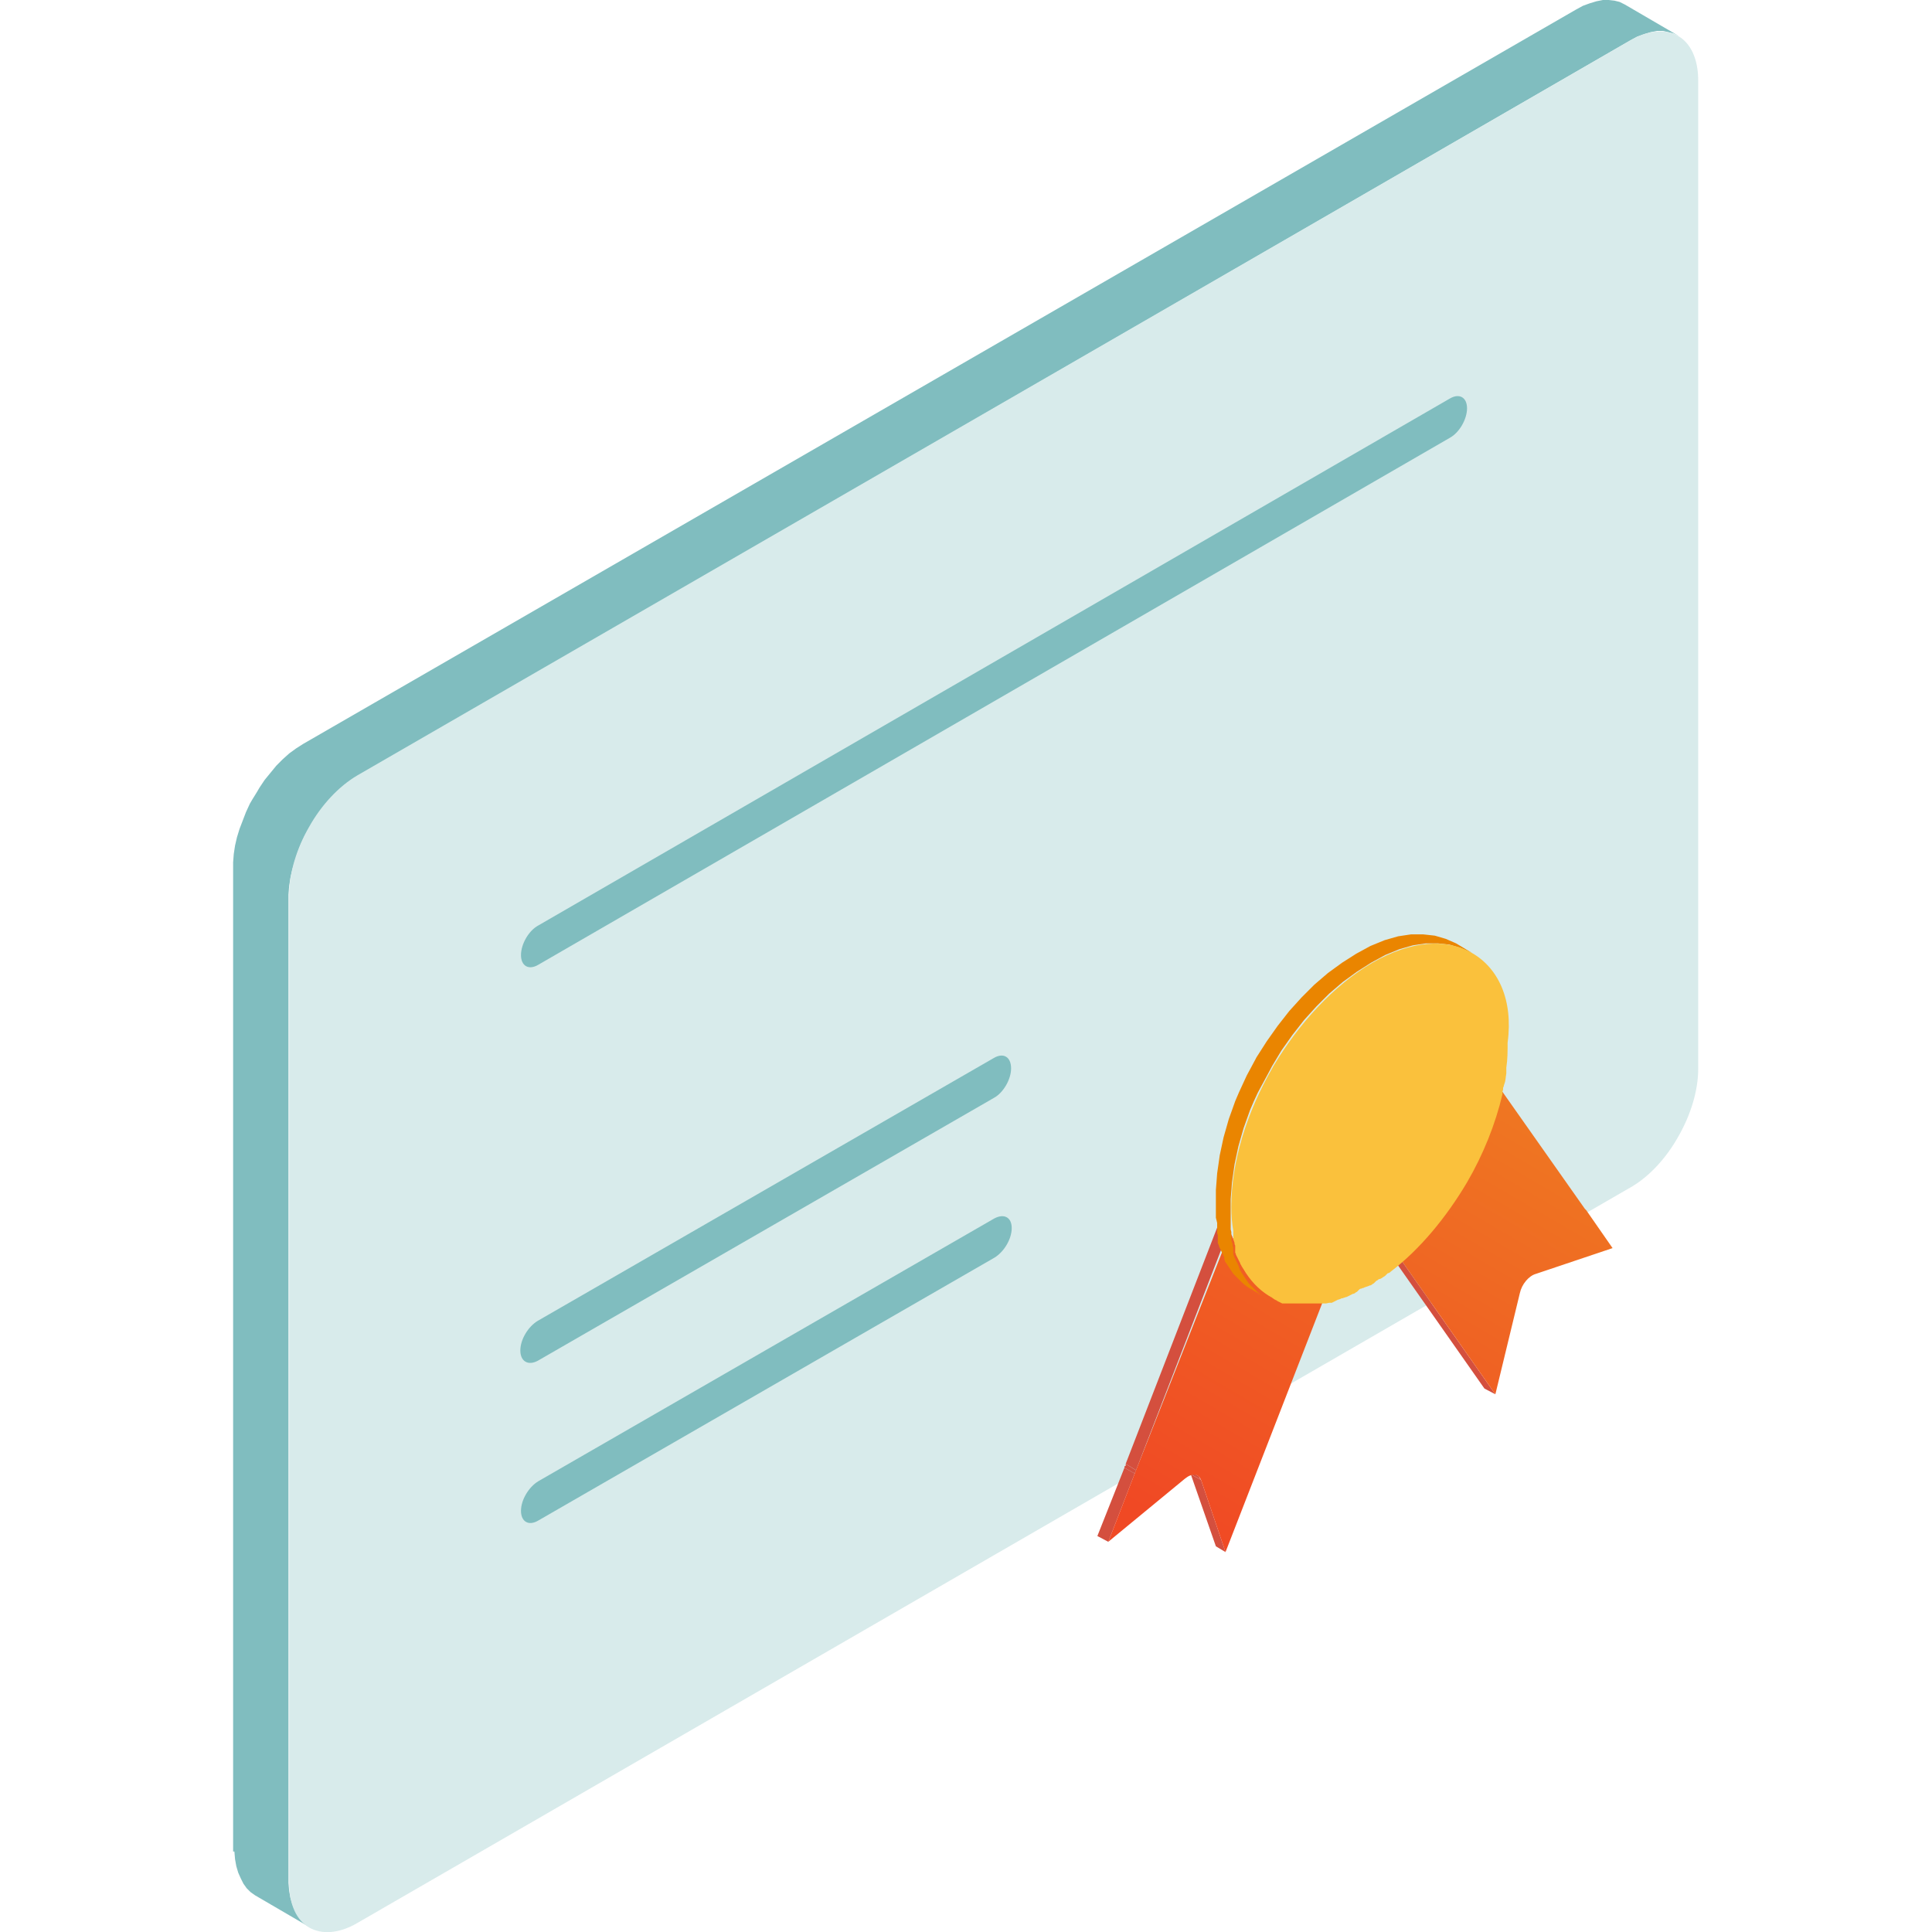 <svg width="68" height="68" viewBox="0 0 68 68" fill="none" xmlns="http://www.w3.org/2000/svg">
<g clip-path="url(#clip0_312_15206)">
<path fill-rule="evenodd" clip-rule="evenodd" d="M8.25 65.167L8.273 65.439L8.318 65.688L8.386 65.915L8.477 66.119L8.568 66.3L8.681 66.459L8.817 66.595L8.976 66.708L10.88 67.819L10.721 67.705L10.585 67.569L10.472 67.411L10.381 67.229L10.29 67.025L10.222 66.799L10.177 66.549L10.154 66.277V31.484L10.177 31.189L10.222 30.895L10.29 30.6L10.381 30.305L10.472 30.011L10.585 29.716L10.721 29.421C10.834 29.217 10.925 29.059 11.061 28.855L11.242 28.583L11.446 28.333L11.65 28.084L11.877 27.857L12.104 27.653L12.353 27.472L12.602 27.313L57.369 1.428L57.618 1.292L57.868 1.201L58.094 1.133L58.321 1.088H58.525L58.729 1.133L58.91 1.179L59.092 1.269L57.188 0.159L57.006 0.068L56.825 0.023L56.621 0H56.417L56.19 0.045L55.964 0.113L55.714 0.204L55.465 0.34L10.676 26.18L10.426 26.339L10.177 26.52L9.95 26.724L9.724 26.951L9.52 27.2L9.316 27.449L9.134 27.721C9.021 27.925 8.908 28.084 8.794 28.288L8.658 28.583L8.545 28.877L8.432 29.172L8.341 29.467L8.273 29.761L8.228 30.056L8.205 30.351V65.167H8.25Z" fill="#80BDBF"/>
<path fill-rule="evenodd" clip-rule="evenodd" d="M57.459 41.752C58.094 41.366 58.661 40.732 59.069 40.006C59.499 39.258 59.771 38.397 59.771 37.626V2.833C59.771 2.062 59.499 1.518 59.069 1.269C58.638 1.02 58.026 1.042 57.369 1.428L12.579 27.29C11.922 27.676 11.31 28.333 10.879 29.104C10.449 29.852 10.177 30.713 10.177 31.484V66.277C10.177 67.048 10.449 67.592 10.879 67.841C11.31 68.09 11.922 68.068 12.579 67.682L57.459 41.752Z" fill="#D8EBEB"/>
<path fill-rule="evenodd" clip-rule="evenodd" d="M18.949 53.516C18.609 53.72 18.337 53.561 18.337 53.176C18.337 52.791 18.609 52.337 18.949 52.133L34.997 42.885C35.337 42.704 35.609 42.84 35.609 43.225C35.609 43.611 35.337 44.064 34.997 44.268L18.949 53.516ZM34.974 37.241L18.927 46.489C18.587 46.693 18.314 47.147 18.314 47.532C18.314 47.917 18.587 48.076 18.927 47.895L34.974 38.647C35.315 38.465 35.587 37.989 35.587 37.604C35.587 37.196 35.315 37.037 34.974 37.241ZM18.949 33.955C18.609 34.159 18.337 34 18.337 33.615C18.337 33.229 18.609 32.753 18.949 32.572L51.023 14.031C51.362 13.827 51.635 13.985 51.635 14.371C51.635 14.756 51.362 15.232 51.023 15.413L18.949 33.955Z" fill="#80BDBF"/>
<path fill-rule="evenodd" clip-rule="evenodd" d="M39.984 51.75L39.621 51.523V51.546V51.569V51.591L39.576 51.614V51.637V51.659L39.939 51.864V51.841L39.962 51.818V51.795L39.984 51.773V51.75Z" fill="#D44F3E"/>
<path fill-rule="evenodd" clip-rule="evenodd" d="M39.939 51.864L39.576 51.66L38.624 54.063L39.009 54.267L39.939 51.864Z" fill="#D44F3E"/>
<path fill-rule="evenodd" clip-rule="evenodd" d="M42.183 51.954L41.82 51.75L41.888 51.795L41.911 51.886L42.274 52.09L42.228 52.022L42.183 51.954Z" fill="#D44F3E"/>
<path fill-rule="evenodd" clip-rule="evenodd" d="M42.274 52.091L41.911 51.887L42.795 54.425L43.135 54.629L42.274 52.091Z" fill="#D44F3E"/>
<path fill-rule="evenodd" clip-rule="evenodd" d="M46.965 44.766L46.602 44.539L46.965 44.766Z" fill="#D44F3E"/>
<path fill-rule="evenodd" clip-rule="evenodd" d="M46.965 44.766L46.603 44.539L46.58 44.562L46.943 44.766H46.965Z" fill="#D44F3E"/>
<path fill-rule="evenodd" clip-rule="evenodd" d="M46.942 44.77L46.58 44.566H46.534L46.897 44.793L46.942 44.77Z" fill="#D44F3E"/>
<path fill-rule="evenodd" clip-rule="evenodd" d="M46.897 44.793L46.534 44.566L46.512 44.589L46.897 44.793Z" fill="#D44F3E"/>
<path fill-rule="evenodd" clip-rule="evenodd" d="M46.898 44.79L46.512 44.586H46.467L46.875 44.813L46.898 44.79Z" fill="#D44F3E"/>
<path fill-rule="evenodd" clip-rule="evenodd" d="M46.875 44.813L46.467 44.586L46.83 44.813H46.875Z" fill="#D44F3E"/>
<path fill-rule="evenodd" clip-rule="evenodd" d="M46.829 44.813L46.466 44.586L46.421 44.609L46.784 44.835L46.829 44.813Z" fill="#D44F3E"/>
<path fill-rule="evenodd" clip-rule="evenodd" d="M46.784 44.836L46.421 44.609L46.784 44.836Z" fill="#D44F3E"/>
<path fill-rule="evenodd" clip-rule="evenodd" d="M46.784 44.836L46.422 44.609L46.353 44.632L46.716 44.836H46.784Z" fill="#D44F3E"/>
<path fill-rule="evenodd" clip-rule="evenodd" d="M46.716 44.837L46.353 44.633L46.716 44.837Z" fill="#D44F3E"/>
<path fill-rule="evenodd" clip-rule="evenodd" d="M46.716 44.837L46.353 44.633L46.308 44.656L46.67 44.859L46.716 44.837Z" fill="#D44F3E"/>
<path fill-rule="evenodd" clip-rule="evenodd" d="M46.67 44.856L46.308 44.652H46.285L46.67 44.856Z" fill="#D44F3E"/>
<path fill-rule="evenodd" clip-rule="evenodd" d="M46.671 44.856L46.286 44.652H46.24L46.648 44.879L46.671 44.856Z" fill="#D44F3E"/>
<path fill-rule="evenodd" clip-rule="evenodd" d="M46.648 44.879L46.24 44.652L46.603 44.879H46.648Z" fill="#D44F3E"/>
<path fill-rule="evenodd" clip-rule="evenodd" d="M46.602 44.879L46.24 44.652L46.194 44.675L46.557 44.879H46.602Z" fill="#D44F3E"/>
<path fill-rule="evenodd" clip-rule="evenodd" d="M46.557 44.884L46.194 44.68L46.534 44.906L46.557 44.884Z" fill="#D44F3E"/>
<path fill-rule="evenodd" clip-rule="evenodd" d="M46.535 44.906L46.195 44.68L46.059 44.702L46.421 44.929L46.535 44.906Z" fill="#D44F3E"/>
<path fill-rule="evenodd" clip-rule="evenodd" d="M46.422 44.926L46.059 44.699L46.036 44.722L46.422 44.926Z" fill="#D44F3E"/>
<path fill-rule="evenodd" clip-rule="evenodd" d="M46.421 44.927L46.036 44.723H45.99L46.376 44.927H46.421Z" fill="#D44F3E"/>
<path fill-rule="evenodd" clip-rule="evenodd" d="M46.376 44.927L45.99 44.723L46.353 44.949L46.376 44.927Z" fill="#D44F3E"/>
<path fill-rule="evenodd" clip-rule="evenodd" d="M46.353 44.949L45.99 44.723H45.968L46.308 44.949H46.353Z" fill="#D44F3E"/>
<path fill-rule="evenodd" clip-rule="evenodd" d="M46.308 44.949L45.968 44.723L45.923 44.745L46.308 44.949Z" fill="#D44F3E"/>
<path fill-rule="evenodd" clip-rule="evenodd" d="M46.308 44.95L45.922 44.746H45.877L46.262 44.95H46.308Z" fill="#D44F3E"/>
<path fill-rule="evenodd" clip-rule="evenodd" d="M46.262 44.95L45.877 44.746L46.24 44.95H46.262Z" fill="#D44F3E"/>
<path fill-rule="evenodd" clip-rule="evenodd" d="M46.24 44.95L45.877 44.746H45.832L46.195 44.973L46.24 44.95Z" fill="#D44F3E"/>
<path fill-rule="evenodd" clip-rule="evenodd" d="M46.194 44.973L45.832 44.746L45.764 44.769L46.149 44.973H46.194Z" fill="#D44F3E"/>
<path fill-rule="evenodd" clip-rule="evenodd" d="M46.149 44.97L45.764 44.766L46.149 44.97Z" fill="#D44F3E"/>
<path fill-rule="evenodd" clip-rule="evenodd" d="M46.149 44.97L45.764 44.766H45.741L46.104 44.97H46.149Z" fill="#D44F3E"/>
<path fill-rule="evenodd" clip-rule="evenodd" d="M46.104 44.97L45.741 44.766L46.081 44.97H46.104Z" fill="#D44F3E"/>
<path fill-rule="evenodd" clip-rule="evenodd" d="M46.082 44.97L45.742 44.766H45.674L46.036 44.992L46.082 44.97Z" fill="#D44F3E"/>
<path fill-rule="evenodd" clip-rule="evenodd" d="M46.036 44.992L45.673 44.766H45.65L46.036 44.992Z" fill="#D44F3E"/>
<path fill-rule="evenodd" clip-rule="evenodd" d="M46.036 44.992L45.651 44.766H45.605L45.968 44.992H46.036Z" fill="#D44F3E"/>
<path fill-rule="evenodd" clip-rule="evenodd" d="M45.968 44.992L45.606 44.766L45.56 44.788L45.968 44.992Z" fill="#D44F3E"/>
<path fill-rule="evenodd" clip-rule="evenodd" d="M45.968 44.997L45.56 44.793H45.537L45.922 44.997H45.968Z" fill="#D44F3E"/>
<path fill-rule="evenodd" clip-rule="evenodd" d="M45.923 44.997L45.537 44.793H45.515L45.9 44.997H45.923Z" fill="#D44F3E"/>
<path fill-rule="evenodd" clip-rule="evenodd" d="M45.9 44.997L45.515 44.793L45.855 44.997H45.9Z" fill="#D44F3E"/>
<path fill-rule="evenodd" clip-rule="evenodd" d="M45.854 44.997L45.514 44.793H45.469L45.831 44.997H45.854Z" fill="#D44F3E"/>
<path fill-rule="evenodd" clip-rule="evenodd" d="M45.832 44.997L45.469 44.793H45.424L45.809 44.997H45.832Z" fill="#D44F3E"/>
<path fill-rule="evenodd" clip-rule="evenodd" d="M45.81 44.997L45.424 44.793H45.379L45.742 44.997H45.81Z" fill="#D44F3E"/>
<path fill-rule="evenodd" clip-rule="evenodd" d="M45.742 44.997L45.379 44.793L45.742 44.997Z" fill="#D44F3E"/>
<path fill-rule="evenodd" clip-rule="evenodd" d="M45.742 44.997L45.379 44.793H45.334L45.697 44.997H45.742Z" fill="#D44F3E"/>
<path fill-rule="evenodd" clip-rule="evenodd" d="M45.697 44.997L45.334 44.793L45.697 45.02V44.997Z" fill="#D44F3E"/>
<path fill-rule="evenodd" clip-rule="evenodd" d="M45.696 45.02L45.333 44.793H45.288L45.651 44.997L45.696 45.02Z" fill="#D44F3E"/>
<path fill-rule="evenodd" clip-rule="evenodd" d="M45.651 44.997L45.288 44.793L45.651 44.997Z" fill="#D44F3E"/>
<path fill-rule="evenodd" clip-rule="evenodd" d="M45.651 44.997L45.288 44.793L45.628 44.997H45.651Z" fill="#D44F3E"/>
<path fill-rule="evenodd" clip-rule="evenodd" d="M45.629 44.997L45.289 44.793H45.221L45.583 44.997H45.629Z" fill="#D44F3E"/>
<path fill-rule="evenodd" clip-rule="evenodd" d="M45.583 44.997L45.22 44.793H45.175L45.56 44.997H45.583Z" fill="#D44F3E"/>
<path fill-rule="evenodd" clip-rule="evenodd" d="M45.56 44.997L45.175 44.793L45.538 44.997H45.56Z" fill="#D44F3E"/>
<path fill-rule="evenodd" clip-rule="evenodd" d="M45.537 44.997L45.174 44.793H45.129L45.514 44.997H45.537Z" fill="#D44F3E"/>
<path fill-rule="evenodd" clip-rule="evenodd" d="M45.515 44.997L45.13 44.793H45.107L45.515 44.997Z" fill="#D44F3E"/>
<path fill-rule="evenodd" clip-rule="evenodd" d="M45.515 44.997L45.107 44.793H45.084L45.447 44.997H45.515Z" fill="#D44F3E"/>
<path fill-rule="evenodd" clip-rule="evenodd" d="M45.447 44.997L45.084 44.793H45.062L45.424 44.997H45.447Z" fill="#D44F3E"/>
<path fill-rule="evenodd" clip-rule="evenodd" d="M45.424 44.992L45.062 44.788V44.766L45.401 44.992H45.424Z" fill="#D44F3E"/>
<path fill-rule="evenodd" clip-rule="evenodd" d="M45.401 44.992L45.061 44.766H45.016L45.378 44.992H45.401Z" fill="#D44F3E"/>
<path fill-rule="evenodd" clip-rule="evenodd" d="M45.38 44.992L45.017 44.766H44.994L45.357 44.992H45.38Z" fill="#D44F3E"/>
<path fill-rule="evenodd" clip-rule="evenodd" d="M45.355 44.992L44.993 44.766H44.947L45.333 44.992H45.355Z" fill="#D44F3E"/>
<path fill-rule="evenodd" clip-rule="evenodd" d="M45.333 44.992L44.947 44.766L45.31 44.97L45.333 44.992Z" fill="#D44F3E"/>
<path fill-rule="evenodd" clip-rule="evenodd" d="M45.31 44.97L44.948 44.766H44.902L45.288 44.97H45.31Z" fill="#D44F3E"/>
<path fill-rule="evenodd" clip-rule="evenodd" d="M45.288 44.97L44.902 44.766L45.288 44.97Z" fill="#D44F3E"/>
<path fill-rule="evenodd" clip-rule="evenodd" d="M45.288 44.973L44.903 44.769L44.857 44.746L45.22 44.973H45.288Z" fill="#D44F3E"/>
<path fill-rule="evenodd" clip-rule="evenodd" d="M45.22 44.973L44.857 44.746L45.22 44.973Z" fill="#D44F3E"/>
<path fill-rule="evenodd" clip-rule="evenodd" d="M45.219 44.973L44.857 44.746H44.834L45.174 44.973H45.219Z" fill="#D44F3E"/>
<path fill-rule="evenodd" clip-rule="evenodd" d="M45.175 44.973L44.835 44.746H44.767L45.129 44.95L45.175 44.973Z" fill="#D44F3E"/>
<path fill-rule="evenodd" clip-rule="evenodd" d="M45.129 44.95L44.767 44.746L45.129 44.95Z" fill="#D44F3E"/>
<path fill-rule="evenodd" clip-rule="evenodd" d="M45.129 44.949L44.766 44.745L44.721 44.723L45.083 44.949H45.129Z" fill="#D44F3E"/>
<path fill-rule="evenodd" clip-rule="evenodd" d="M45.085 44.949L44.722 44.723H44.699L45.085 44.949Z" fill="#D44F3E"/>
<path fill-rule="evenodd" clip-rule="evenodd" d="M45.084 44.949L44.698 44.723H44.676L45.061 44.927L45.084 44.949Z" fill="#D44F3E"/>
<path fill-rule="evenodd" clip-rule="evenodd" d="M45.061 44.927L44.676 44.723H44.653L45.061 44.927Z" fill="#D44F3E"/>
<path fill-rule="evenodd" clip-rule="evenodd" d="M45.062 44.926L44.654 44.722L44.631 44.699L44.993 44.926H45.062Z" fill="#D44F3E"/>
<path fill-rule="evenodd" clip-rule="evenodd" d="M44.993 44.926L44.63 44.699H44.607L44.97 44.926H44.993Z" fill="#D44F3E"/>
<path fill-rule="evenodd" clip-rule="evenodd" d="M44.97 44.926L44.607 44.699L44.947 44.903L44.97 44.926Z" fill="#D44F3E"/>
<path fill-rule="evenodd" clip-rule="evenodd" d="M44.948 44.903L44.608 44.699H44.562L44.925 44.903H44.948Z" fill="#D44F3E"/>
<path fill-rule="evenodd" clip-rule="evenodd" d="M44.925 44.906L44.563 44.702L44.54 44.68L44.925 44.906Z" fill="#D44F3E"/>
<path fill-rule="evenodd" clip-rule="evenodd" d="M44.926 44.906L44.54 44.68H44.518L44.88 44.884L44.926 44.906Z" fill="#D44F3E"/>
<path fill-rule="evenodd" clip-rule="evenodd" d="M44.88 44.884L44.517 44.68H44.494L44.88 44.884Z" fill="#D44F3E"/>
<path fill-rule="evenodd" clip-rule="evenodd" d="M44.881 44.879L44.495 44.675L44.473 44.652L44.835 44.879H44.881Z" fill="#D44F3E"/>
<path fill-rule="evenodd" clip-rule="evenodd" d="M44.834 44.879L44.472 44.652H44.449L44.834 44.879Z" fill="#D44F3E"/>
<path fill-rule="evenodd" clip-rule="evenodd" d="M44.835 44.879L44.449 44.652H44.427L44.789 44.856L44.835 44.879Z" fill="#D44F3E"/>
<path fill-rule="evenodd" clip-rule="evenodd" d="M44.789 44.856L44.427 44.652L44.789 44.856Z" fill="#D44F3E"/>
<path fill-rule="evenodd" clip-rule="evenodd" d="M44.789 44.859L44.426 44.656L44.381 44.633L44.743 44.837L44.789 44.859Z" fill="#D44F3E"/>
<path fill-rule="evenodd" clip-rule="evenodd" d="M44.744 44.836L44.381 44.632L44.336 44.609L44.699 44.836H44.744Z" fill="#D44F3E"/>
<path fill-rule="evenodd" clip-rule="evenodd" d="M44.699 44.813L44.336 44.609L44.291 44.586L44.676 44.813H44.699Z" fill="#D44F3E"/>
<path fill-rule="evenodd" clip-rule="evenodd" d="M44.676 44.813L44.291 44.586L44.654 44.813H44.676Z" fill="#D44F3E"/>
<path fill-rule="evenodd" clip-rule="evenodd" d="M44.653 44.813L44.291 44.586H44.245L44.63 44.79L44.653 44.813Z" fill="#D44F3E"/>
<path fill-rule="evenodd" clip-rule="evenodd" d="M44.63 44.793L44.245 44.589V44.566L44.608 44.793H44.63Z" fill="#D44F3E"/>
<path fill-rule="evenodd" clip-rule="evenodd" d="M44.608 44.793L44.245 44.566H44.2L44.608 44.77V44.793Z" fill="#D44F3E"/>
<path fill-rule="evenodd" clip-rule="evenodd" d="M44.608 44.766L44.2 44.562V44.539L44.563 44.766H44.608Z" fill="#D44F3E"/>
<path fill-rule="evenodd" clip-rule="evenodd" d="M44.563 44.766L44.2 44.539H44.178L44.54 44.743L44.563 44.766Z" fill="#D44F3E"/>
<path fill-rule="evenodd" clip-rule="evenodd" d="M44.54 44.745L44.178 44.541L44.087 44.496L44.472 44.723L44.54 44.745Z" fill="#D44F3E"/>
<path fill-rule="evenodd" clip-rule="evenodd" d="M44.472 44.723L44.087 44.496H44.065L44.427 44.7L44.472 44.723Z" fill="#D44F3E"/>
<path fill-rule="evenodd" clip-rule="evenodd" d="M44.426 44.699L44.041 44.473H44.019L44.404 44.677L44.426 44.699Z" fill="#D44F3E"/>
<path fill-rule="evenodd" clip-rule="evenodd" d="M44.381 44.68L44.019 44.453L44.381 44.68Z" fill="#D44F3E"/>
<path fill-rule="evenodd" clip-rule="evenodd" d="M44.382 44.652L43.974 44.426L44.336 44.652H44.382Z" fill="#D44F3E"/>
<path fill-rule="evenodd" clip-rule="evenodd" d="M44.336 44.652L43.974 44.426L44.336 44.652Z" fill="#D44F3E"/>
<path fill-rule="evenodd" clip-rule="evenodd" d="M43.248 43.294L42.885 43.09L39.621 51.522L39.984 51.748L43.248 43.294Z" fill="#D44F3E"/>
<path fill-rule="evenodd" clip-rule="evenodd" d="M48.846 43.681L48.461 43.477L52.246 48.871L52.632 49.075L48.846 43.681Z" fill="#D44F3E"/>
<path fill-rule="evenodd" clip-rule="evenodd" d="M52.565 37.945L52.179 37.719L52.089 38.081L51.975 38.421L51.862 38.761L51.703 39.079L51.567 39.419L51.409 39.759L51.227 40.076L51.046 40.393L51.409 40.62L51.59 40.303L51.771 39.963L51.93 39.645L52.089 39.305L52.202 38.965L52.338 38.625L52.451 38.285L52.565 37.945Z" fill="#D44F3E"/>
<path fill-rule="evenodd" clip-rule="evenodd" d="M51.408 40.621L51.045 40.395L50.773 40.848L50.501 41.279L50.184 41.687L49.866 42.094L49.549 42.457L49.186 42.82L48.846 43.16L48.461 43.477L48.846 43.681L49.209 43.386L49.594 43.047L49.912 42.684L50.274 42.298L50.569 41.913L50.864 41.483L51.181 41.052L51.408 40.621Z" fill="#D44F3E"/>
<path fill-rule="evenodd" clip-rule="evenodd" d="M48.846 43.68L52.632 49.075L53.493 45.516C53.561 45.199 53.81 44.904 54.059 44.836L56.757 43.929L55.828 42.592C55.805 42.569 55.805 42.569 55.782 42.547L52.541 37.945C52.291 38.852 51.906 39.759 51.407 40.62C50.727 41.821 49.843 42.887 48.846 43.68ZM39.983 51.749C39.961 51.795 39.961 51.817 39.938 51.863L39.009 54.265L41.706 52.044C41.956 51.84 42.182 51.863 42.273 52.089L43.134 54.628L46.965 44.768H46.942L46.897 44.791H46.874L46.829 44.813L46.783 44.836L46.738 44.859L46.693 44.881L46.648 44.904H46.625L46.58 44.927H46.557L46.444 44.949H46.421H46.376H46.353H46.307H46.285H46.239H46.194H46.149H46.103H46.081H46.035H46.013H45.945H45.922H45.9H45.877H45.854H45.831H45.786H45.741H45.696H45.65H45.605H45.559H45.537H45.514H45.492H45.469H45.446H45.423H45.401H45.378H45.355H45.333H45.288H45.242H45.197H45.151H45.106H45.084H45.061H45.038H45.016H44.993H44.97H44.947H44.925H44.902H44.88H44.857L44.812 44.927L44.766 44.904L44.721 44.881L44.675 44.859L44.653 44.836H44.63L44.608 44.813H44.585L44.562 44.791L44.494 44.745L44.471 44.723H44.449L44.426 44.7L44.381 44.677C44.018 44.451 43.724 44.156 43.497 43.748C43.474 43.703 43.429 43.635 43.406 43.589L43.383 43.567V43.544L43.361 43.499L43.338 43.453L43.316 43.408L43.293 43.363L39.983 51.749Z" fill="url(#paint0_linear_312_15206)"/>
<path fill-rule="evenodd" clip-rule="evenodd" d="M51.816 33.544L51.25 33.204L50.887 33.045L50.502 32.932L50.094 32.887H49.663L49.21 32.955L48.734 33.091L48.235 33.295L47.736 33.567L47.238 33.884L46.739 34.247L46.263 34.655L45.81 35.108L45.379 35.584L44.971 36.105L44.586 36.649L44.223 37.216L44.2 37.261L44.042 37.556L43.883 37.851L43.747 38.145L43.611 38.44L43.475 38.757L43.362 39.075L43.248 39.392L43.158 39.709L43.067 40.027L42.999 40.344L42.931 40.661L42.886 40.979L42.84 41.296L42.818 41.591L42.795 41.885V42.18V42.293V42.407V42.52V42.633V42.747V42.86L42.818 42.951L42.84 43.041V43.064V43.087V43.155V43.177V43.223V43.245V43.291V43.336V43.404L42.863 43.472V43.517V43.563V43.585V43.631V43.653V43.676V43.699V43.721V43.744V43.767L42.886 43.789V43.812L42.908 43.857V43.88L42.931 43.925L42.954 43.971L42.976 44.016L42.999 44.061L43.022 44.107L43.044 44.152L43.067 44.197V44.22L43.09 44.243V44.265V44.288V44.311V44.333L43.112 44.356V44.379V44.401L43.135 44.424L43.226 44.56L43.316 44.696L43.407 44.832L43.52 44.945L43.634 45.059L43.747 45.172L43.86 45.263L43.996 45.353L44.042 45.376L44.608 45.716L44.563 45.693L44.427 45.603L44.291 45.512L44.178 45.399L44.064 45.285L43.951 45.172L43.86 45.036L43.77 44.9L43.679 44.764V44.741L43.656 44.719L43.634 44.696V44.673V44.651L43.611 44.628V44.605V44.583L43.588 44.56V44.537L43.566 44.492L43.543 44.447L43.52 44.401L43.498 44.356L43.475 44.311L43.452 44.265L43.43 44.22V44.197L43.407 44.152V44.129V44.107V44.084V44.061V44.039V44.016V43.993V43.971V43.925V43.903L43.384 43.857V43.835V43.789L43.362 43.721L43.339 43.653V43.608V43.563V43.54V43.495V43.472V43.404V43.381V43.359L43.316 43.268V43.177V43.064V42.951V42.837V42.724V42.611V42.497V42.203L43.339 41.908L43.362 41.613L43.407 41.296L43.452 40.979L43.52 40.661L43.588 40.344L43.679 40.027L43.77 39.709L43.883 39.392L43.996 39.075L44.132 38.757L44.268 38.463L44.427 38.168L44.586 37.873L44.744 37.579L44.767 37.533L45.107 36.967L45.492 36.423L45.9 35.901L46.331 35.425L46.784 34.972L47.26 34.564L47.759 34.201L48.258 33.884L48.756 33.612L49.255 33.408L49.731 33.272L50.184 33.204H50.615L51.023 33.249L51.408 33.363L51.816 33.544ZM51.816 41.659L51.25 41.319L51.816 41.659ZM45.583 46.011L45.016 45.671L45.583 46.011ZM45.107 45.875L44.54 45.535L45.107 45.875ZM42.886 43.381L43.452 43.721L42.886 43.381Z" fill="#EA8500"/>
<path fill-rule="evenodd" clip-rule="evenodd" d="M51.816 33.546C50.91 33.025 49.685 33.093 48.303 33.886C46.943 34.679 45.719 36.017 44.812 37.535L44.789 37.581C43.883 39.145 43.339 40.89 43.339 42.477C43.339 42.771 43.361 43.066 43.407 43.315V43.338V43.361V43.428V43.451V43.496V43.519V43.565V43.61L43.429 43.678L43.452 43.746V43.791L43.475 43.837V43.859V43.904V43.927V43.95V43.972V43.995V44.018V44.041V44.063V44.086L43.498 44.131V44.154L43.52 44.199L43.543 44.245L43.566 44.29L43.588 44.335L43.611 44.38L43.633 44.426L43.656 44.471V44.494L43.679 44.517C43.702 44.584 43.747 44.63 43.77 44.675C43.996 45.06 44.291 45.378 44.654 45.605L44.699 45.627L44.721 45.65H44.744L44.767 45.672L44.835 45.718L44.858 45.74H44.88L44.903 45.763H44.925L44.948 45.786L44.993 45.809L45.039 45.831L45.084 45.854L45.13 45.877H45.152H45.175H45.197H45.22H45.243H45.266H45.288H45.311H45.334H45.356H45.379H45.424H45.469H45.515H45.56H45.605H45.628H45.651H45.673H45.696H45.719H45.742H45.764H45.787H45.809H45.832H45.877H45.923H45.968H46.014H46.059H46.104H46.127H46.15H46.172H46.195H46.218H46.285H46.308H46.353H46.399H46.444H46.489H46.535H46.58H46.603H46.648H46.671L46.784 45.854H46.807H46.852H46.875L46.92 45.831L46.965 45.809L47.011 45.786L47.056 45.763L47.102 45.74H47.124L47.169 45.718H47.192L47.215 45.695H47.237H47.26L47.306 45.672H47.328L47.373 45.65H47.396L47.441 45.627L47.487 45.605L47.532 45.582L47.578 45.559L47.623 45.536H47.645L47.691 45.514L47.714 45.491L47.759 45.468L47.782 45.446L47.804 45.423L47.827 45.401L47.849 45.378L47.895 45.355H47.917L47.963 45.333H47.986L48.031 45.31L48.099 45.287L48.167 45.264L48.212 45.242H48.235L48.28 45.219L48.303 45.197L48.348 45.174L48.371 45.151L48.394 45.129L48.416 45.106L48.439 45.083L48.484 45.06L48.507 45.038L48.552 45.015H48.575L48.62 44.992L48.688 44.947L48.756 44.902L48.801 44.856L48.847 44.811H48.87L48.915 44.788L48.938 44.766C49.98 43.972 50.91 42.839 51.635 41.615C52.202 40.641 52.632 39.575 52.882 38.51V38.465V38.419L52.904 38.351V38.306V38.283L52.927 38.238V38.215L52.95 38.147L52.972 38.079C52.995 37.989 52.995 37.898 53.017 37.785V37.762V37.717V37.694V37.648V37.603V37.581C53.063 37.286 53.063 36.991 53.063 36.697C53.267 35.178 52.723 34.067 51.816 33.546Z" fill="#FAC13C"/>
</g>
<defs>
<linearGradient id="paint0_linear_312_15206" x1="53.741" y1="37.302" x2="43.387" y2="55.026" gradientUnits="userSpaceOnUse">
<stop stop-color="#EF7A22"/>
<stop offset="1" stop-color="#F04924"/>
</linearGradient>
<clipPath id="clip0_312_15206">
<rect width="68" height="68" fill="white"/>
</clipPath>
</defs>
</svg>
